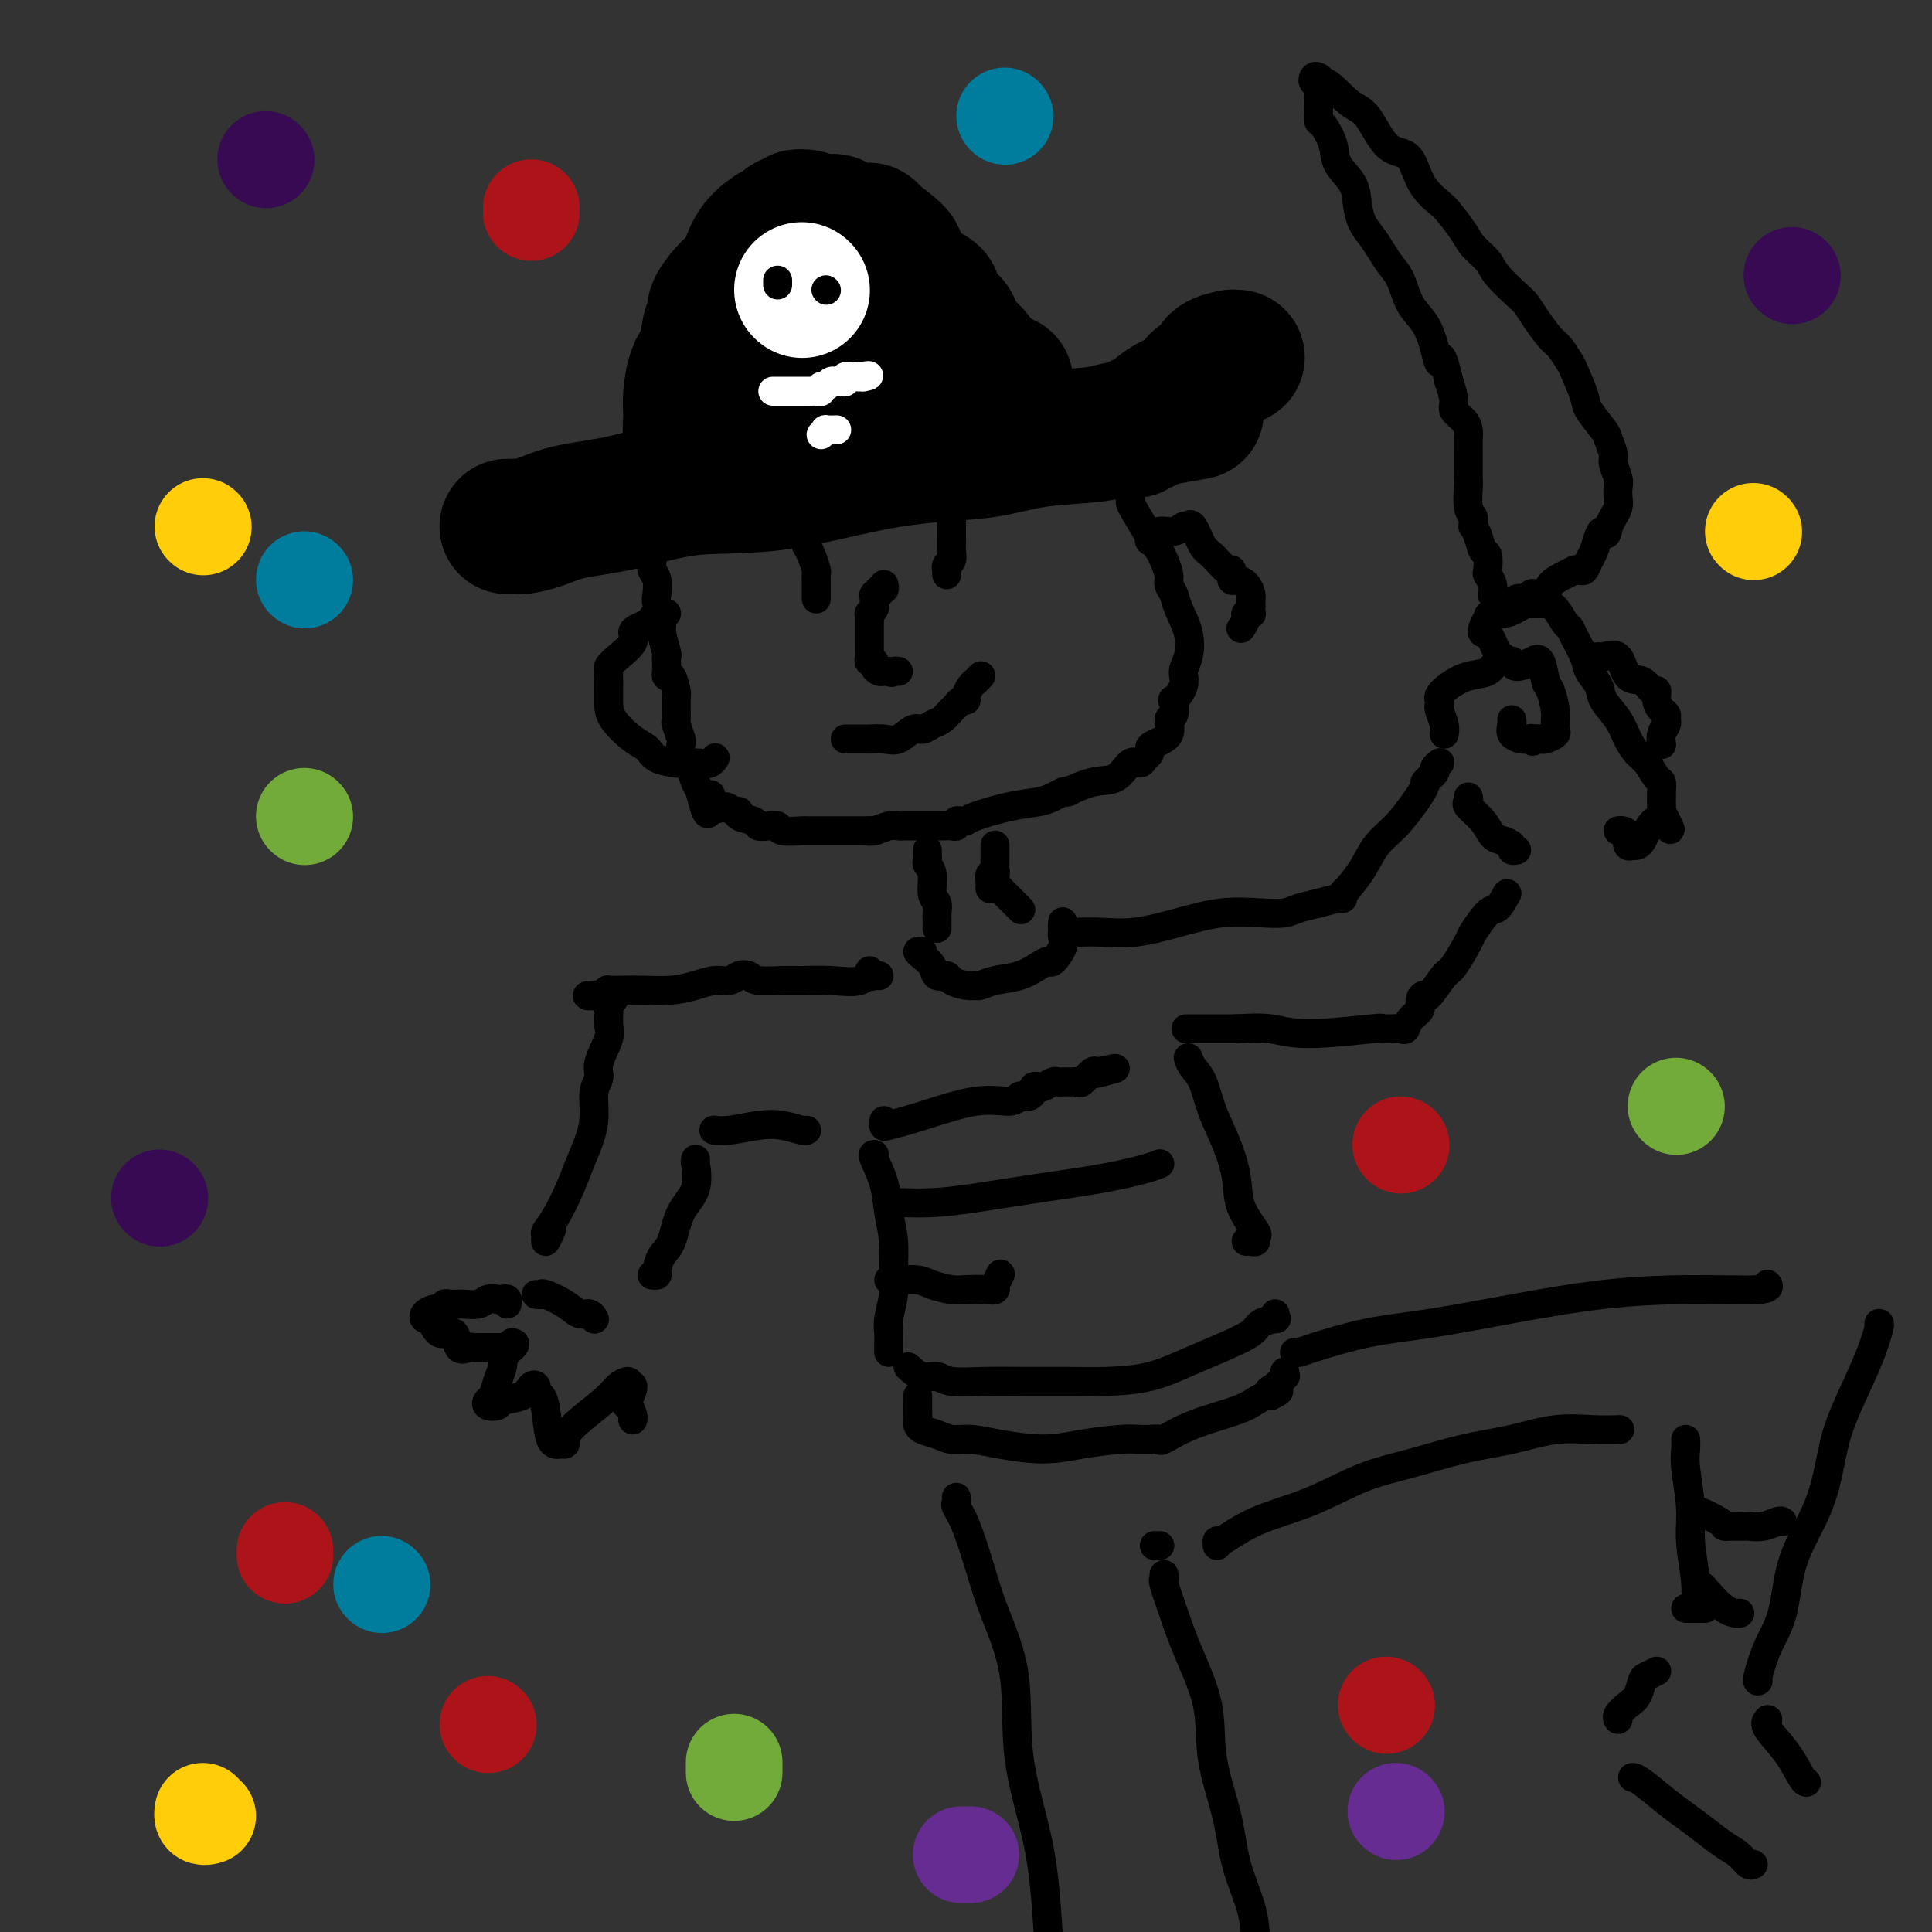 <svg viewBox='0 0 400 400' version='1.1' xmlns='http://www.w3.org/2000/svg' xmlns:xlink='http://www.w3.org/1999/xlink'><rect x="0" y="0" width="400" height="400" fill="#333333" stroke="none"/><g fill='none' stroke='rgb(0,0,0)' stroke-width='6' stroke-linecap='round' stroke-linejoin='round'><path d='M135,110c0.002,0.274 0.004,0.547 0,1c-0.004,0.453 -0.015,1.084 0,2c0.015,0.916 0.055,2.117 0,3c-0.055,0.883 -0.207,1.447 0,2c0.207,0.553 0.772,1.094 1,2c0.228,0.906 0.117,2.176 0,3c-0.117,0.824 -0.242,1.201 0,2c0.242,0.799 0.849,2.021 1,3c0.151,0.979 -0.156,1.715 0,3c0.156,1.285 0.774,3.117 1,4c0.226,0.883 0.060,0.815 0,1c-0.060,0.185 -0.013,0.621 0,1c0.013,0.379 -0.007,0.700 0,1c0.007,0.300 0.040,0.578 0,1c-0.040,0.422 -0.154,0.990 0,1c0.154,0.010 0.576,-0.536 1,0c0.424,0.536 0.849,2.154 1,3c0.151,0.846 0.026,0.919 0,2c-0.026,1.081 0.045,3.171 0,4c-0.045,0.829 -0.205,0.398 0,1c0.205,0.602 0.777,2.238 1,3c0.223,0.762 0.097,0.650 0,1c-0.097,0.350 -0.166,1.163 0,2c0.166,0.837 0.565,1.697 1,2c0.435,0.303 0.904,0.048 1,0c0.096,-0.048 -0.180,0.111 0,1c0.180,0.889 0.818,2.509 1,3c0.182,0.491 -0.091,-0.145 0,0c0.091,0.145 0.545,1.073 1,2'/><path d='M145,164c1.965,8.454 1.876,2.590 2,1c0.124,-1.590 0.461,1.094 1,2c0.539,0.906 1.279,0.035 2,0c0.721,-0.035 1.421,0.765 2,1c0.579,0.235 1.036,-0.094 1,0c-0.036,0.094 -0.566,0.613 0,1c0.566,0.387 2.229,0.643 3,1c0.771,0.357 0.652,0.814 1,1c0.348,0.186 1.164,0.103 2,0c0.836,-0.103 1.691,-0.224 2,0c0.309,0.224 0.070,0.792 1,1c0.930,0.208 3.027,0.056 4,0c0.973,-0.056 0.822,-0.015 1,0c0.178,0.015 0.684,0.004 1,0c0.316,-0.004 0.441,-0.001 1,0c0.559,0.001 1.550,0.000 2,0c0.450,-0.000 0.358,-0.000 1,0c0.642,0.000 2.017,0.000 3,0c0.983,-0.000 1.573,-0.000 2,0c0.427,0.000 0.692,0.000 1,0c0.308,-0.000 0.659,-0.000 1,0c0.341,0.000 0.670,0.000 1,0'/><path d='M180,172c2.765,-0.016 0.677,-0.057 0,0c-0.677,0.057 0.056,0.211 1,0c0.944,-0.211 2.098,-0.789 3,-1c0.902,-0.211 1.552,-0.057 2,0c0.448,0.057 0.694,0.015 1,0c0.306,-0.015 0.673,-0.004 1,0c0.327,0.004 0.613,0.002 1,0c0.387,-0.002 0.873,-0.004 2,0c1.127,0.004 2.893,0.015 4,0c1.107,-0.015 1.554,-0.056 2,0c0.446,0.056 0.892,0.209 1,0c0.108,-0.209 -0.122,-0.781 0,-1c0.122,-0.219 0.595,-0.086 1,0c0.405,0.086 0.741,0.125 1,0c0.259,-0.125 0.441,-0.416 2,-1c1.559,-0.584 4.495,-1.463 7,-2c2.505,-0.537 4.579,-0.732 6,-1c1.421,-0.268 2.190,-0.611 3,-1c0.810,-0.389 1.660,-0.826 2,-1c0.340,-0.174 0.170,-0.087 0,0'/><path d='M220,164c3.397,-0.964 0.889,0.124 1,0c0.111,-0.124 2.842,-1.462 5,-2c2.158,-0.538 3.745,-0.277 5,-1c1.255,-0.723 2.178,-2.432 3,-3c0.822,-0.568 1.541,0.003 2,0c0.459,-0.003 0.656,-0.580 1,-1c0.344,-0.420 0.833,-0.684 1,-1c0.167,-0.316 0.010,-0.684 0,-1c-0.010,-0.316 0.127,-0.580 1,-1c0.873,-0.420 2.480,-0.996 3,-2c0.520,-1.004 -0.049,-2.435 0,-3c0.049,-0.565 0.716,-0.262 1,-1c0.284,-0.738 0.184,-2.517 0,-3c-0.184,-0.483 -0.454,0.329 0,0c0.454,-0.329 1.631,-1.799 2,-3c0.369,-1.201 -0.072,-2.131 0,-3c0.072,-0.869 0.656,-1.675 1,-3c0.344,-1.325 0.447,-3.169 0,-5c-0.447,-1.831 -1.443,-3.649 -2,-5c-0.557,-1.351 -0.673,-2.234 -1,-3c-0.327,-0.766 -0.863,-1.413 -1,-2c-0.137,-0.587 0.125,-1.113 0,-2c-0.125,-0.887 -0.636,-2.136 -1,-3c-0.364,-0.864 -0.580,-1.344 -1,-2c-0.420,-0.656 -1.043,-1.488 -2,-3c-0.957,-1.512 -2.246,-3.704 -3,-5c-0.754,-1.296 -0.972,-1.695 -1,-2c-0.028,-0.305 0.135,-0.516 0,-1c-0.135,-0.484 -0.567,-1.242 -1,-2'/><path d='M233,101c-2.024,-4.556 -0.585,-0.947 0,0c0.585,0.947 0.314,-0.769 0,-2c-0.314,-1.231 -0.673,-1.976 -1,-3c-0.327,-1.024 -0.624,-2.326 -1,-3c-0.376,-0.674 -0.832,-0.720 -1,-1c-0.168,-0.280 -0.048,-0.794 0,-1c0.048,-0.206 0.024,-0.103 0,0'/></g>
<g fill='none' stroke='rgb(0,0,0)' stroke-width='28' stroke-linecap='round' stroke-linejoin='round'><path d='M105,109c0.316,0.004 0.631,0.009 1,0c0.369,-0.009 0.791,-0.031 1,0c0.209,0.031 0.204,0.116 1,0c0.796,-0.116 2.393,-0.434 4,-1c1.607,-0.566 3.224,-1.380 6,-2c2.776,-0.620 6.711,-1.045 11,-2c4.289,-0.955 8.934,-2.440 14,-3c5.066,-0.560 10.555,-0.195 17,-1c6.445,-0.805 13.847,-2.779 20,-4c6.153,-1.221 11.056,-1.690 15,-2c3.944,-0.310 6.930,-0.461 10,-1c3.070,-0.539 6.223,-1.465 10,-2c3.777,-0.535 8.179,-0.678 11,-1c2.821,-0.322 4.060,-0.822 5,-1c0.940,-0.178 1.580,-0.033 2,0c0.420,0.033 0.621,-0.046 1,0c0.379,0.046 0.937,0.219 1,0c0.063,-0.219 -0.368,-0.828 0,-1c0.368,-0.172 1.534,0.094 2,0c0.466,-0.094 0.233,-0.547 0,-1'/><path d='M237,87c20.572,-3.407 6.002,-0.924 1,0c-5.002,0.924 -0.436,0.290 1,0c1.436,-0.290 -0.259,-0.238 0,-1c0.259,-0.762 2.473,-2.340 4,-3c1.527,-0.660 2.368,-0.401 3,-1c0.632,-0.599 1.054,-2.055 2,-3c0.946,-0.945 2.415,-1.377 3,-2c0.585,-0.623 0.287,-1.435 1,-2c0.713,-0.565 2.439,-0.883 3,-1c0.561,-0.117 -0.041,-0.031 0,0c0.041,0.031 0.726,0.009 1,0c0.274,-0.009 0.137,-0.004 0,0'/><path d='M208,83c0.096,-0.438 0.193,-0.876 0,-1c-0.193,-0.124 -0.675,0.065 -1,0c-0.325,-0.065 -0.495,-0.385 -1,-1c-0.505,-0.615 -1.347,-1.526 -2,-2c-0.653,-0.474 -1.117,-0.512 -2,-1c-0.883,-0.488 -2.184,-1.427 -3,-2c-0.816,-0.573 -1.148,-0.779 -2,-1c-0.852,-0.221 -2.225,-0.457 -3,-1c-0.775,-0.543 -0.951,-1.394 -1,-2c-0.049,-0.606 0.028,-0.967 -1,-2c-1.028,-1.033 -3.161,-2.738 -4,-4c-0.839,-1.262 -0.384,-2.081 -1,-3c-0.616,-0.919 -2.302,-1.938 -3,-3c-0.698,-1.062 -0.408,-2.168 -1,-3c-0.592,-0.832 -2.067,-1.392 -3,-2c-0.933,-0.608 -1.324,-1.266 -2,-2c-0.676,-0.734 -1.638,-1.545 -2,-2c-0.362,-0.455 -0.125,-0.553 -1,-1c-0.875,-0.447 -2.860,-1.244 -4,-2c-1.140,-0.756 -1.433,-1.472 -2,-2c-0.567,-0.528 -1.409,-0.870 -2,-1c-0.591,-0.130 -0.932,-0.050 -1,0c-0.068,0.050 0.137,0.069 0,0c-0.137,-0.069 -0.617,-0.226 -1,0c-0.383,0.226 -0.670,0.834 -1,1c-0.330,0.166 -0.704,-0.109 -1,0c-0.296,0.109 -0.513,0.603 -1,1c-0.487,0.397 -1.243,0.699 -2,1'/><path d='M160,48c-1.739,1.093 -3.087,2.327 -4,4c-0.913,1.673 -1.393,3.786 -2,5c-0.607,1.214 -1.343,1.530 -2,2c-0.657,0.470 -1.236,1.095 -2,2c-0.764,0.905 -1.714,2.092 -2,3c-0.286,0.908 0.091,1.538 0,2c-0.091,0.462 -0.651,0.757 -1,2c-0.349,1.243 -0.485,3.433 -1,5c-0.515,1.567 -1.407,2.509 -2,4c-0.593,1.491 -0.888,3.530 -1,5c-0.112,1.470 -0.041,2.369 0,3c0.041,0.631 0.052,0.992 0,2c-0.052,1.008 -0.169,2.662 0,4c0.169,1.338 0.622,2.361 1,3c0.378,0.639 0.681,0.895 1,1c0.319,0.105 0.654,0.059 1,0c0.346,-0.059 0.702,-0.133 1,0c0.298,0.133 0.539,0.472 1,0c0.461,-0.472 1.142,-1.755 2,-3c0.858,-1.245 1.892,-2.450 3,-4c1.108,-1.550 2.290,-3.444 3,-5c0.710,-1.556 0.947,-2.776 2,-4c1.053,-1.224 2.923,-2.454 4,-4c1.077,-1.546 1.360,-3.410 2,-5c0.640,-1.590 1.635,-2.907 2,-5c0.365,-2.093 0.098,-4.963 0,-7c-0.098,-2.037 -0.026,-3.241 0,-4c0.026,-0.759 0.008,-1.074 0,-1c-0.008,0.074 -0.004,0.537 0,1'/><path d='M166,54c0.701,-2.729 0.453,0.947 1,3c0.547,2.053 1.887,2.483 3,4c1.113,1.517 1.997,4.122 3,6c1.003,1.878 2.126,3.029 3,4c0.874,0.971 1.501,1.761 2,2c0.499,0.239 0.871,-0.073 1,0c0.129,0.073 0.015,0.532 0,1c-0.015,0.468 0.070,0.947 0,1c-0.070,0.053 -0.295,-0.319 0,-1c0.295,-0.681 1.108,-1.672 1,-3c-0.108,-1.328 -1.139,-2.992 -2,-5c-0.861,-2.008 -1.551,-4.358 -2,-6c-0.449,-1.642 -0.656,-2.574 -1,-4c-0.344,-1.426 -0.823,-3.345 -1,-4c-0.177,-0.655 -0.050,-0.044 0,0c0.050,0.044 0.025,-0.478 0,-1'/><path d='M174,51c-0.784,-3.808 -0.743,-2.327 -1,-2c-0.257,0.327 -0.813,-0.498 -1,-1c-0.187,-0.502 -0.006,-0.680 0,-1c0.006,-0.320 -0.165,-0.783 0,-1c0.165,-0.217 0.665,-0.188 1,0c0.335,0.188 0.504,0.535 2,1c1.496,0.465 4.317,1.048 5,1c0.683,-0.048 -0.774,-0.729 0,0c0.774,0.729 3.778,2.867 5,4c1.222,1.133 0.663,1.262 1,2c0.337,0.738 1.569,2.085 2,3c0.431,0.915 0.059,1.399 1,2c0.941,0.601 3.193,1.320 4,2c0.807,0.680 0.169,1.323 0,2c-0.169,0.677 0.129,1.389 1,2c0.871,0.611 2.313,1.122 3,2c0.687,0.878 0.618,2.124 1,3c0.382,0.876 1.216,1.384 2,2c0.784,0.616 1.520,1.342 2,2c0.480,0.658 0.706,1.249 1,2c0.294,0.751 0.656,1.664 1,2c0.344,0.336 0.670,0.096 1,0c0.330,-0.096 0.665,-0.048 1,0'/><path d='M206,78c3.281,4.249 0.982,1.871 0,1c-0.982,-0.871 -0.649,-0.234 0,0c0.649,0.234 1.614,0.067 2,0c0.386,-0.067 0.193,-0.033 0,0'/></g>
<g fill='none' stroke='rgb(255,255,255)' stroke-width='28' stroke-linecap='round' stroke-linejoin='round'><path d='M166,60c0.000,0.000 0.100,0.100 0.1,0.1'/></g>
<g fill='none' stroke='rgb(255,255,255)' stroke-width='6' stroke-linecap='round' stroke-linejoin='round'><path d='M160,81c0.364,-0.000 0.729,-0.000 1,0c0.271,0.000 0.450,0.000 1,0c0.550,-0.000 1.471,-0.000 2,0c0.529,0.000 0.667,0.000 1,0c0.333,-0.000 0.863,-0.000 1,0c0.137,0.000 -0.117,0.001 0,0c0.117,-0.001 0.605,-0.004 1,0c0.395,0.004 0.697,0.016 1,0c0.303,-0.016 0.606,-0.061 1,0c0.394,0.061 0.880,0.226 1,0c0.120,-0.226 -0.126,-0.845 0,-1c0.126,-0.155 0.625,0.154 1,0c0.375,-0.154 0.627,-0.772 1,-1c0.373,-0.228 0.869,-0.065 1,0c0.131,0.065 -0.102,0.031 0,0c0.102,-0.031 0.538,-0.061 1,0c0.462,0.061 0.948,0.212 1,0c0.052,-0.212 -0.332,-0.788 0,-1c0.332,-0.212 1.381,-0.061 2,0c0.619,0.061 0.810,0.030 1,0'/><path d='M178,78c3.022,-0.467 1.578,-0.133 1,0c-0.578,0.133 -0.289,0.067 0,0'/><path d='M170,90c0.482,-0.423 0.964,-0.845 1,-1c0.036,-0.155 -0.375,-0.042 0,0c0.375,0.042 1.536,0.012 2,0c0.464,-0.012 0.232,-0.006 0,0'/></g>
<g fill='none' stroke='rgb(0,0,0)' stroke-width='6' stroke-linecap='round' stroke-linejoin='round'><path d='M161,59c0.000,-0.417 0.000,-0.833 0,-1c0.000,-0.167 0.000,-0.083 0,0'/><path d='M171,60c0.000,0.000 0.100,0.100 0.1,0.1'/><path d='M169,124c-0.000,-0.449 -0.000,-0.898 0,-1c0.000,-0.102 0.001,0.143 0,0c-0.001,-0.143 -0.003,-0.675 0,-1c0.003,-0.325 0.011,-0.445 0,-1c-0.011,-0.555 -0.042,-1.547 0,-2c0.042,-0.453 0.155,-0.369 0,-1c-0.155,-0.631 -0.580,-1.978 -1,-3c-0.420,-1.022 -0.834,-1.721 -1,-2c-0.166,-0.279 -0.083,-0.140 0,0'/><path d='M196,119c-0.008,-0.448 -0.016,-0.897 0,-1c0.016,-0.103 0.057,0.138 0,0c-0.057,-0.138 -0.211,-0.657 0,-1c0.211,-0.343 0.789,-0.511 1,-1c0.211,-0.489 0.057,-1.301 0,-2c-0.057,-0.699 -0.015,-1.286 0,-2c0.015,-0.714 0.005,-1.554 0,-2c-0.005,-0.446 -0.005,-0.498 0,-1c0.005,-0.502 0.015,-1.455 0,-2c-0.015,-0.545 -0.056,-0.682 0,-1c0.056,-0.318 0.207,-0.816 0,-1c-0.207,-0.184 -0.774,-0.052 -1,0c-0.226,0.052 -0.113,0.026 0,0'/><path d='M183,121c0.121,0.455 0.243,0.909 0,1c-0.243,0.091 -0.850,-0.183 -1,0c-0.150,0.183 0.157,0.822 0,1c-0.157,0.178 -0.778,-0.106 -1,0c-0.222,0.106 -0.045,0.602 0,1c0.045,0.398 -0.040,0.697 0,1c0.040,0.303 0.207,0.610 0,1c-0.207,0.390 -0.788,0.863 -1,1c-0.212,0.137 -0.057,-0.062 0,0c0.057,0.062 0.015,0.384 0,1c-0.015,0.616 -0.004,1.527 0,2c0.004,0.473 0.001,0.508 0,1c-0.001,0.492 -0.001,1.442 0,2c0.001,0.558 0.004,0.723 0,1c-0.004,0.277 -0.016,0.665 0,1c0.016,0.335 0.060,0.615 0,1c-0.060,0.385 -0.223,0.874 0,1c0.223,0.126 0.833,-0.110 1,0c0.167,0.110 -0.110,0.566 0,1c0.110,0.434 0.607,0.848 1,1c0.393,0.152 0.684,0.044 1,0c0.316,-0.044 0.658,-0.022 1,0'/><path d='M184,139c0.786,0.464 0.750,0.125 1,0c0.250,-0.125 0.786,-0.036 1,0c0.214,0.036 0.107,0.018 0,0'/><path d='M175,153c0.367,-0.000 0.734,-0.001 1,0c0.266,0.001 0.430,0.002 1,0c0.570,-0.002 1.546,-0.008 2,0c0.454,0.008 0.387,0.031 1,0c0.613,-0.031 1.908,-0.117 3,0c1.092,0.117 1.983,0.436 3,0c1.017,-0.436 2.160,-1.626 3,-2c0.840,-0.374 1.377,0.069 2,0c0.623,-0.069 1.333,-0.649 2,-1c0.667,-0.351 1.293,-0.472 2,-1c0.707,-0.528 1.495,-1.464 2,-2c0.505,-0.536 0.727,-0.672 1,-1c0.273,-0.328 0.598,-0.847 1,-1c0.402,-0.153 0.882,0.060 1,0c0.118,-0.060 -0.126,-0.395 0,-1c0.126,-0.605 0.621,-1.482 1,-2c0.379,-0.518 0.640,-0.678 1,-1c0.360,-0.322 0.817,-0.806 1,-1c0.183,-0.194 0.091,-0.097 0,0'/><path d='M192,176c-0.009,0.331 -0.017,0.663 0,1c0.017,0.337 0.061,0.681 0,1c-0.061,0.319 -0.227,0.614 0,1c0.227,0.386 0.845,0.862 1,2c0.155,1.138 -0.155,2.939 0,4c0.155,1.061 0.773,1.381 1,2c0.227,0.619 0.061,1.537 0,2c-0.061,0.463 -0.016,0.471 0,1c0.016,0.529 0.005,1.580 0,2c-0.005,0.420 -0.002,0.210 0,0'/><path d='M206,175c0.001,-0.028 0.001,-0.056 0,0c-0.001,0.056 -0.004,0.195 0,1c0.004,0.805 0.015,2.275 0,3c-0.015,0.725 -0.057,0.706 0,1c0.057,0.294 0.214,0.902 0,1c-0.214,0.098 -0.800,-0.313 -1,0c-0.200,0.313 -0.015,1.352 0,2c0.015,0.648 -0.139,0.907 0,1c0.139,0.093 0.570,0.022 1,0c0.430,-0.022 0.858,0.005 1,0c0.142,-0.005 -0.003,-0.043 0,0c0.003,0.043 0.155,0.165 1,1c0.845,0.835 2.384,2.381 3,3c0.616,0.619 0.308,0.309 0,0'/><path d='M191,197c-0.479,-0.069 -0.958,-0.138 -1,0c-0.042,0.138 0.354,0.485 1,1c0.646,0.515 1.541,1.200 2,2c0.459,0.800 0.481,1.717 1,2c0.519,0.283 1.536,-0.068 2,0c0.464,0.068 0.375,0.555 1,1c0.625,0.445 1.964,0.848 3,1c1.036,0.152 1.767,0.053 2,0c0.233,-0.053 -0.033,-0.059 0,0c0.033,0.059 0.366,0.183 1,0c0.634,-0.183 1.569,-0.674 3,-1c1.431,-0.326 3.358,-0.489 5,-1c1.642,-0.511 3.000,-1.372 4,-2c1.000,-0.628 1.641,-1.023 2,-1c0.359,0.023 0.436,0.465 1,0c0.564,-0.465 1.615,-1.836 2,-3c0.385,-1.164 0.104,-2.121 0,-3c-0.104,-0.879 -0.030,-1.680 0,-2c0.030,-0.320 0.015,-0.160 0,0'/><path d='M182,202c-0.303,-0.047 -0.606,-0.093 -1,0c-0.394,0.093 -0.878,0.326 -1,0c-0.122,-0.326 0.118,-1.212 0,-1c-0.118,0.212 -0.595,1.522 -2,2c-1.405,0.478 -3.738,0.125 -6,0c-2.262,-0.125 -4.455,-0.020 -6,0c-1.545,0.020 -2.444,-0.043 -4,0c-1.556,0.043 -3.770,0.193 -5,0c-1.230,-0.193 -1.476,-0.728 -2,-1c-0.524,-0.272 -1.327,-0.279 -2,0c-0.673,0.279 -1.215,0.845 -2,1c-0.785,0.155 -1.812,-0.102 -3,0c-1.188,0.102 -2.536,0.563 -4,1c-1.464,0.437 -3.044,0.848 -5,1c-1.956,0.152 -4.289,0.043 -6,0c-1.711,-0.043 -2.799,-0.022 -4,0c-1.201,0.022 -2.516,0.044 -3,0c-0.484,-0.044 -0.138,-0.156 0,0c0.138,0.156 0.069,0.578 0,1'/><path d='M126,206c-8.663,0.503 -2.319,-0.240 0,0c2.319,0.240 0.614,1.464 0,2c-0.614,0.536 -0.135,0.384 0,1c0.135,0.616 -0.073,2.001 0,3c0.073,0.999 0.426,1.613 0,3c-0.426,1.387 -1.633,3.545 -2,5c-0.367,1.455 0.106,2.205 0,3c-0.106,0.795 -0.790,1.634 -1,3c-0.210,1.366 0.054,3.258 0,5c-0.054,1.742 -0.425,3.335 -1,5c-0.575,1.665 -1.355,3.401 -2,5c-0.645,1.599 -1.155,3.061 -2,5c-0.845,1.939 -2.027,4.354 -3,6c-0.973,1.646 -1.739,2.521 -2,3c-0.261,0.479 -0.018,0.561 0,1c0.018,0.439 -0.187,1.233 0,1c0.187,-0.233 0.768,-1.495 1,-2c0.232,-0.505 0.116,-0.252 0,0'/><path d='M148,234c-0.190,-0.028 -0.380,-0.056 0,0c0.380,0.056 1.331,0.197 3,0c1.669,-0.197 4.055,-0.732 6,-1c1.945,-0.268 3.449,-0.268 5,0c1.551,0.268 3.148,0.803 4,1c0.852,0.197 0.958,0.056 1,0c0.042,-0.056 0.021,-0.028 0,0'/><path d='M144,240c0.021,0.545 0.042,1.091 0,1c-0.042,-0.091 -0.147,-0.818 0,0c0.147,0.818 0.547,3.182 0,5c-0.547,1.818 -2.040,3.090 -3,5c-0.960,1.910 -1.385,4.459 -2,6c-0.615,1.541 -1.419,2.073 -2,3c-0.581,0.927 -0.939,2.248 -1,3c-0.061,0.752 0.176,0.933 0,1c-0.176,0.067 -0.765,0.019 -1,0c-0.235,-0.019 -0.118,-0.010 0,0'/><path d='M220,194c-0.083,-0.423 -0.166,-0.846 0,-1c0.166,-0.154 0.582,-0.040 1,0c0.418,0.040 0.839,0.005 1,0c0.161,-0.005 0.063,0.019 1,0c0.937,-0.019 2.910,-0.082 5,0c2.090,0.082 4.296,0.310 7,0c2.704,-0.310 5.906,-1.158 9,-2c3.094,-0.842 6.080,-1.678 9,-2c2.920,-0.322 5.773,-0.129 8,0c2.227,0.129 3.826,0.193 5,0c1.174,-0.193 1.921,-0.643 3,-1c1.079,-0.357 2.490,-0.622 4,-1c1.510,-0.378 3.120,-0.869 4,-1c0.880,-0.131 1.029,0.098 1,0c-0.029,-0.098 -0.238,-0.522 0,-1c0.238,-0.478 0.923,-1.011 1,-1c0.077,0.011 -0.455,0.567 0,0c0.455,-0.567 1.895,-2.255 3,-4c1.105,-1.745 1.874,-3.547 3,-5c1.126,-1.453 2.607,-2.558 4,-4c1.393,-1.442 2.696,-3.221 4,-5'/><path d='M293,166c2.803,-3.891 1.809,-3.617 2,-4c0.191,-0.383 1.567,-1.422 2,-2c0.433,-0.578 -0.076,-0.694 0,-1c0.076,-0.306 0.736,-0.802 1,-1c0.264,-0.198 0.132,-0.099 0,0'/><path d='M304,165c0.078,0.378 0.156,0.756 0,1c-0.156,0.244 -0.545,0.355 0,1c0.545,0.645 2.026,1.823 3,3c0.974,1.177 1.442,2.354 2,3c0.558,0.646 1.208,0.762 2,1c0.792,0.238 1.728,0.600 2,1c0.272,0.400 -0.119,0.838 0,1c0.119,0.162 0.748,0.046 1,0c0.252,-0.046 0.126,-0.023 0,0'/><path d='M312,185c-0.708,1.270 -1.415,2.540 -2,3c-0.585,0.460 -1.047,0.109 -2,1c-0.953,0.891 -2.395,3.025 -3,4c-0.605,0.975 -0.371,0.793 -1,2c-0.629,1.207 -2.120,3.804 -3,5c-0.880,1.196 -1.148,0.992 -2,2c-0.852,1.008 -2.288,3.228 -3,4c-0.712,0.772 -0.702,0.095 -1,0c-0.298,-0.095 -0.905,0.391 -1,1c-0.095,0.609 0.321,1.340 0,2c-0.321,0.660 -1.381,1.249 -2,2c-0.619,0.751 -0.798,1.666 -1,2c-0.202,0.334 -0.429,0.088 -1,0c-0.571,-0.088 -1.488,-0.019 -2,0c-0.512,0.019 -0.620,-0.013 -1,0c-0.380,0.013 -1.033,0.070 -1,0c0.033,-0.070 0.751,-0.266 -2,0c-2.751,0.266 -8.971,0.995 -13,1c-4.029,0.005 -5.865,-0.713 -8,-1c-2.135,-0.287 -4.567,-0.144 -7,0'/><path d='M256,213c-6.376,0.000 -5.317,0.000 -6,0c-0.683,-0.000 -3.107,0.000 -4,0c-0.893,0.000 -0.255,-0.000 0,0c0.255,0.000 0.128,0.000 0,0'/><path d='M246,219c0.237,0.643 0.473,1.286 1,2c0.527,0.714 1.343,1.498 2,3c0.657,1.502 1.154,3.723 2,6c0.846,2.277 2.041,4.609 3,7c0.959,2.391 1.683,4.841 2,7c0.317,2.159 0.226,4.029 1,6c0.774,1.971 2.414,4.045 3,5c0.586,0.955 0.118,0.792 0,1c-0.118,0.208 0.113,0.788 0,1c-0.113,0.212 -0.569,0.057 -1,0c-0.431,-0.057 -0.837,-0.016 -1,0c-0.163,0.016 -0.081,0.008 0,0'/><path d='M181,239c-0.204,0.001 -0.409,0.001 0,1c0.409,0.999 1.431,2.996 2,5c0.569,2.004 0.685,4.014 1,6c0.315,1.986 0.831,3.950 1,6c0.169,2.050 -0.007,4.188 0,6c0.007,1.812 0.198,3.297 0,5c-0.198,1.703 -0.785,3.623 -1,5c-0.215,1.377 -0.058,2.212 0,3c0.058,0.788 0.015,1.531 0,2c-0.015,0.469 -0.004,0.665 0,1c0.004,0.335 0.001,0.810 0,1c-0.001,0.190 -0.001,0.095 0,0'/><path d='M188,283c0.975,0.876 1.951,1.751 3,2c1.049,0.249 2.172,-0.130 3,0c0.828,0.130 1.362,0.767 3,1c1.638,0.233 4.382,0.061 7,0c2.618,-0.061 5.111,-0.011 8,0c2.889,0.011 6.174,-0.016 9,0c2.826,0.016 5.191,0.075 8,0c2.809,-0.075 6.060,-0.286 9,-1c2.940,-0.714 5.570,-1.933 8,-3c2.430,-1.067 4.662,-1.984 7,-3c2.338,-1.016 4.784,-2.132 6,-3c1.216,-0.868 1.201,-1.487 2,-2c0.799,-0.513 2.410,-0.921 3,-1c0.590,-0.079 0.159,0.171 0,0c-0.159,-0.171 -0.045,-0.763 0,-1c0.045,-0.237 0.023,-0.118 0,0'/><path d='M183,232c0.024,0.387 0.048,0.774 0,1c-0.048,0.226 -0.168,0.292 1,0c1.168,-0.292 3.622,-0.940 7,-2c3.378,-1.060 7.678,-2.532 11,-3c3.322,-0.468 5.665,0.068 7,0c1.335,-0.068 1.663,-0.740 2,-1c0.337,-0.260 0.682,-0.108 1,0c0.318,0.108 0.609,0.174 1,0c0.391,-0.174 0.882,-0.586 1,-1c0.118,-0.414 -0.137,-0.829 0,-1c0.137,-0.171 0.667,-0.098 1,0c0.333,0.098 0.471,0.222 1,0c0.529,-0.222 1.451,-0.792 2,-1c0.549,-0.208 0.725,-0.056 1,0c0.275,0.056 0.650,0.017 1,0c0.350,-0.017 0.675,-0.012 1,0c0.325,0.012 0.651,0.031 1,0c0.349,-0.031 0.722,-0.111 1,0c0.278,0.111 0.459,0.415 1,0c0.541,-0.415 1.440,-1.547 2,-2c0.560,-0.453 0.780,-0.226 1,0'/><path d='M227,222c7.067,-1.556 2.733,-0.444 1,0c-1.733,0.444 -0.867,0.222 0,0'/><path d='M185,249c0.440,0.005 0.881,0.009 1,0c0.119,-0.009 -0.082,-0.033 1,0c1.082,0.033 3.448,0.121 6,0c2.552,-0.121 5.290,-0.453 9,-1c3.710,-0.547 8.392,-1.309 13,-2c4.608,-0.691 9.144,-1.309 13,-2c3.856,-0.691 7.034,-1.453 9,-2c1.966,-0.547 2.722,-0.878 3,-1c0.278,-0.122 0.080,-0.035 0,0c-0.080,0.035 -0.040,0.017 0,0'/><path d='M184,265c0.414,-0.006 0.828,-0.012 1,0c0.172,0.012 0.103,0.042 1,0c0.897,-0.042 2.761,-0.155 4,0c1.239,0.155 1.852,0.579 3,1c1.148,0.421 2.830,0.841 4,1c1.170,0.159 1.829,0.059 3,0c1.171,-0.059 2.853,-0.076 4,0c1.147,0.076 1.758,0.244 2,0c0.242,-0.244 0.117,-0.900 0,-1c-0.117,-0.100 -0.224,0.358 0,0c0.224,-0.358 0.778,-1.531 1,-2c0.222,-0.469 0.111,-0.235 0,0'/><path d='M299,152c0.113,-0.529 0.225,-1.058 0,-2c-0.225,-0.942 -0.788,-2.296 -1,-3c-0.212,-0.704 -0.074,-0.756 0,-1c0.074,-0.244 0.082,-0.680 0,-1c-0.082,-0.320 -0.255,-0.524 0,-1c0.255,-0.476 0.936,-1.224 2,-2c1.064,-0.776 2.509,-1.581 4,-2c1.491,-0.419 3.026,-0.453 4,-1c0.974,-0.547 1.387,-1.606 2,-2c0.613,-0.394 1.428,-0.122 2,0c0.572,0.122 0.902,0.096 1,0c0.098,-0.096 -0.037,-0.260 0,0c0.037,0.260 0.247,0.946 1,1c0.753,0.054 2.048,-0.522 3,-1c0.952,-0.478 1.562,-0.857 2,0c0.438,0.857 0.706,2.951 1,4c0.294,1.049 0.614,1.055 1,2c0.386,0.945 0.837,2.830 1,4c0.163,1.170 0.037,1.624 0,2c-0.037,0.376 0.015,0.675 0,1c-0.015,0.325 -0.098,0.675 0,1c0.098,0.325 0.377,0.623 0,1c-0.377,0.377 -1.409,0.832 -2,1c-0.591,0.168 -0.740,0.048 -1,0c-0.260,-0.048 -0.630,-0.024 -1,0'/><path d='M318,153c-0.860,0.928 -1.008,0.247 -1,0c0.008,-0.247 0.174,-0.059 0,0c-0.174,0.059 -0.688,-0.012 -1,0c-0.312,0.012 -0.423,0.108 -1,0c-0.577,-0.108 -1.618,-0.421 -2,-1c-0.382,-0.579 -0.103,-1.425 0,-2c0.103,-0.575 0.029,-0.879 0,-1c-0.029,-0.121 -0.015,-0.061 0,0'/><path d='M311,136c0.060,-0.009 0.121,-0.019 0,0c-0.121,0.019 -0.422,0.066 -1,-1c-0.578,-1.066 -1.433,-3.244 -2,-4c-0.567,-0.756 -0.845,-0.088 -1,0c-0.155,0.088 -0.187,-0.403 0,-1c0.187,-0.597 0.594,-1.298 1,-2'/><path d='M308,128c0.061,-1.420 1.714,-0.969 3,-1c1.286,-0.031 2.204,-0.544 3,-1c0.796,-0.456 1.470,-0.854 2,-1c0.530,-0.146 0.915,-0.039 1,0c0.085,0.039 -0.129,0.011 0,0c0.129,-0.011 0.602,-0.007 1,0c0.398,0.007 0.723,0.015 1,0c0.277,-0.015 0.507,-0.052 1,0c0.493,0.052 1.249,0.195 2,1c0.751,0.805 1.495,2.273 2,3c0.505,0.727 0.769,0.712 1,1c0.231,0.288 0.427,0.880 1,2c0.573,1.120 1.522,2.767 2,4c0.478,1.233 0.484,2.052 1,3c0.516,0.948 1.542,2.026 2,3c0.458,0.974 0.349,1.845 1,3c0.651,1.155 2.062,2.593 3,4c0.938,1.407 1.404,2.782 2,4c0.596,1.218 1.323,2.279 2,3c0.677,0.721 1.306,1.104 2,2c0.694,0.896 1.454,2.306 2,3c0.546,0.694 0.878,0.670 1,1c0.122,0.330 0.033,1.012 0,2c-0.033,0.988 -0.009,2.282 0,3c0.009,0.718 0.005,0.859 0,1'/><path d='M344,168c3.263,6.393 1.420,2.876 0,2c-1.420,-0.876 -2.418,0.889 -3,2c-0.582,1.111 -0.748,1.567 -1,2c-0.252,0.433 -0.588,0.841 -1,1c-0.412,0.159 -0.898,0.067 -1,0c-0.102,-0.067 0.179,-0.109 0,0c-0.179,0.109 -0.819,0.369 -1,0c-0.181,-0.369 0.095,-1.367 0,-2c-0.095,-0.633 -0.562,-0.902 -1,-1c-0.438,-0.098 -0.849,-0.026 -1,0c-0.151,0.026 -0.043,0.008 0,0c0.043,-0.008 0.022,-0.004 0,0'/><path d='M330,136c0.431,0.008 0.863,0.017 1,0c0.137,-0.017 -0.020,-0.059 0,0c0.020,0.059 0.218,0.220 1,0c0.782,-0.220 2.147,-0.821 3,0c0.853,0.821 1.195,3.063 2,4c0.805,0.937 2.075,0.569 3,1c0.925,0.431 1.506,1.659 2,2c0.494,0.341 0.903,-0.207 1,0c0.097,0.207 -0.117,1.168 0,2c0.117,0.832 0.563,1.535 1,2c0.437,0.465 0.863,0.692 1,1c0.137,0.308 -0.016,0.696 0,1c0.016,0.304 0.200,0.525 0,1c-0.200,0.475 -0.785,1.205 -1,2c-0.215,0.795 -0.062,1.656 0,2c0.062,0.344 0.031,0.172 0,0'/><path d='M309,123c-0.030,0.168 -0.060,0.335 0,0c0.060,-0.335 0.209,-1.173 0,-2c-0.209,-0.827 -0.777,-1.642 -1,-2c-0.223,-0.358 -0.102,-0.258 0,-1c0.102,-0.742 0.185,-2.328 0,-3c-0.185,-0.672 -0.638,-0.432 -1,-1c-0.362,-0.568 -0.632,-1.945 -1,-3c-0.368,-1.055 -0.834,-1.789 -1,-2c-0.166,-0.211 -0.030,0.102 0,0c0.030,-0.102 -0.044,-0.618 0,-1c0.044,-0.382 0.208,-0.629 0,-1c-0.208,-0.371 -0.788,-0.864 -1,-2c-0.212,-1.136 -0.057,-2.913 0,-4c0.057,-1.087 0.016,-1.485 0,-2c-0.016,-0.515 -0.006,-1.149 0,-2c0.006,-0.851 0.008,-1.919 0,-3c-0.008,-1.081 -0.026,-2.175 0,-3c0.026,-0.825 0.095,-1.381 0,-2c-0.095,-0.619 -0.355,-1.300 -1,-2c-0.645,-0.700 -1.674,-1.419 -2,-2c-0.326,-0.581 0.050,-1.023 0,-2c-0.050,-0.977 -0.525,-2.488 -1,-4'/><path d='M300,79c-1.806,-7.600 -1.821,-4.599 -2,-4c-0.179,0.599 -0.523,-1.204 -1,-3c-0.477,-1.796 -1.086,-3.586 -2,-5c-0.914,-1.414 -2.131,-2.451 -3,-4c-0.869,-1.549 -1.388,-3.610 -2,-5c-0.612,-1.390 -1.316,-2.107 -2,-3c-0.684,-0.893 -1.347,-1.960 -2,-3c-0.653,-1.040 -1.296,-2.052 -2,-3c-0.704,-0.948 -1.469,-1.831 -2,-3c-0.531,-1.169 -0.828,-2.625 -1,-4c-0.172,-1.375 -0.218,-2.668 -1,-4c-0.782,-1.332 -2.301,-2.704 -3,-4c-0.699,-1.296 -0.580,-2.518 -1,-4c-0.420,-1.482 -1.381,-3.225 -2,-4c-0.619,-0.775 -0.897,-0.583 -1,-1c-0.103,-0.417 -0.031,-1.441 0,-2c0.031,-0.559 0.022,-0.651 0,-1c-0.022,-0.349 -0.055,-0.956 0,-2c0.055,-1.044 0.200,-2.526 0,-3c-0.200,-0.474 -0.744,0.058 -1,0c-0.256,-0.058 -0.223,-0.708 0,-1c0.223,-0.292 0.635,-0.226 1,0c0.365,0.226 0.682,0.613 1,1'/><path d='M274,17c1.094,-0.113 3.329,2.605 5,4c1.671,1.395 2.778,1.468 4,3c1.222,1.532 2.558,4.522 4,6c1.442,1.478 2.990,1.444 4,2c1.010,0.556 1.482,1.703 2,3c0.518,1.297 1.082,2.745 2,4c0.918,1.255 2.190,2.317 3,3c0.810,0.683 1.160,0.985 2,2c0.840,1.015 2.172,2.741 3,4c0.828,1.259 1.153,2.052 2,3c0.847,0.948 2.218,2.051 3,3c0.782,0.949 0.976,1.742 2,3c1.024,1.258 2.879,2.979 4,4c1.121,1.021 1.509,1.342 2,2c0.491,0.658 1.086,1.654 2,3c0.914,1.346 2.147,3.043 3,4c0.853,0.957 1.326,1.174 2,2c0.674,0.826 1.550,2.259 2,3c0.450,0.741 0.473,0.788 1,2c0.527,1.212 1.557,3.589 2,5c0.443,1.411 0.300,1.858 1,3c0.700,1.142 2.244,2.981 3,4c0.756,1.019 0.724,1.217 1,2c0.276,0.783 0.858,2.149 1,3c0.142,0.851 -0.157,1.187 0,2c0.157,0.813 0.771,2.105 1,3c0.229,0.895 0.072,1.395 0,2c-0.072,0.605 -0.061,1.317 0,2c0.061,0.683 0.170,1.338 0,2c-0.170,0.662 -0.620,1.332 -1,2c-0.380,0.668 -0.690,1.334 -1,2'/><path d='M333,109c-0.333,2.529 -0.667,1.351 -1,1c-0.333,-0.351 -0.666,0.127 -1,1c-0.334,0.873 -0.668,2.143 -1,3c-0.332,0.857 -0.662,1.301 -1,2c-0.338,0.699 -0.684,1.654 -1,2c-0.316,0.346 -0.603,0.084 -1,0c-0.397,-0.084 -0.903,0.009 -1,0c-0.097,-0.009 0.216,-0.121 0,0c-0.216,0.121 -0.962,0.476 -2,1c-1.038,0.524 -2.369,1.216 -3,2c-0.631,0.784 -0.563,1.660 -1,2c-0.437,0.340 -1.379,0.143 -2,0c-0.621,-0.143 -0.922,-0.231 -1,0c-0.078,0.231 0.065,0.780 0,1c-0.065,0.220 -0.340,0.112 -1,0c-0.660,-0.112 -1.705,-0.226 -2,0c-0.295,0.226 0.158,0.793 0,1c-0.158,0.207 -0.929,0.056 -1,0c-0.071,-0.056 0.558,-0.015 0,0c-0.558,0.015 -2.302,0.004 -3,0c-0.698,-0.004 -0.349,-0.002 0,0'/><path d='M111,268c0.410,0.044 0.820,0.088 1,0c0.180,-0.088 0.129,-0.307 1,0c0.871,0.307 2.664,1.140 4,2c1.336,0.860 2.214,1.746 3,2c0.786,0.254 1.481,-0.124 2,0c0.519,0.124 0.863,0.750 1,1c0.137,0.250 0.069,0.125 0,0'/><path d='M105,270c0.096,-0.420 0.193,-0.841 0,-1c-0.193,-0.159 -0.675,-0.057 -1,0c-0.325,0.057 -0.494,0.068 -1,0c-0.506,-0.068 -1.349,-0.214 -2,0c-0.651,0.214 -1.109,0.790 -2,1c-0.891,0.210 -2.213,0.055 -3,0c-0.787,-0.055 -1.037,-0.011 -1,0c0.037,0.011 0.362,-0.012 0,0c-0.362,0.012 -1.411,0.058 -2,0c-0.589,-0.058 -0.719,-0.221 -1,0c-0.281,0.221 -0.714,0.827 -1,1c-0.286,0.173 -0.426,-0.085 -1,0c-0.574,0.085 -1.583,0.513 -2,1c-0.417,0.487 -0.243,1.031 0,1c0.243,-0.031 0.555,-0.639 1,0c0.445,0.639 1.022,2.525 2,3c0.978,0.475 2.357,-0.461 3,0c0.643,0.461 0.551,2.320 1,3c0.449,0.680 1.440,0.182 2,0c0.560,-0.182 0.690,-0.048 1,0c0.310,0.048 0.801,0.010 2,0c1.199,-0.010 3.105,0.008 4,0c0.895,-0.008 0.779,-0.041 1,0c0.221,0.041 0.777,0.154 1,0c0.223,-0.154 0.111,-0.577 0,-1'/><path d='M106,278c1.523,0.153 -0.170,1.035 -1,2c-0.830,0.965 -0.799,2.013 -1,3c-0.201,0.987 -0.635,1.911 -1,3c-0.365,1.089 -0.662,2.341 -1,3c-0.338,0.659 -0.718,0.725 -1,1c-0.282,0.275 -0.465,0.760 0,1c0.465,0.240 1.579,0.235 2,0c0.421,-0.235 0.151,-0.701 1,-1c0.849,-0.299 2.819,-0.432 4,-1c1.181,-0.568 1.574,-1.572 2,-2c0.426,-0.428 0.887,-0.279 1,0c0.113,0.279 -0.121,0.687 0,1c0.121,0.313 0.597,0.529 1,1c0.403,0.471 0.734,1.196 1,3c0.266,1.804 0.466,4.687 1,6c0.534,1.313 1.403,1.058 2,1c0.597,-0.058 0.922,0.083 1,0c0.078,-0.083 -0.091,-0.391 0,-1c0.091,-0.609 0.441,-1.520 2,-3c1.559,-1.480 4.325,-3.531 6,-5c1.675,-1.469 2.259,-2.357 3,-3c0.741,-0.643 1.640,-1.041 2,-1c0.360,0.041 0.180,0.520 0,1'/><path d='M130,287c2.027,-1.209 0.596,1.767 0,3c-0.596,1.233 -0.356,0.722 0,1c0.356,0.278 0.826,1.344 1,2c0.174,0.656 0.050,0.902 0,1c-0.050,0.098 -0.025,0.049 0,0'/><path d='M190,289c0.001,0.394 0.002,0.788 0,1c-0.002,0.212 -0.005,0.242 0,1c0.005,0.758 0.020,2.246 0,3c-0.020,0.754 -0.075,0.776 0,1c0.075,0.224 0.280,0.651 1,1c0.720,0.349 1.954,0.620 3,1c1.046,0.380 1.903,0.870 3,1c1.097,0.130 2.432,-0.098 4,0c1.568,0.098 3.368,0.524 6,1c2.632,0.476 6.097,1.003 9,1c2.903,-0.003 5.245,-0.537 8,-1c2.755,-0.463 5.923,-0.857 8,-1c2.077,-0.143 3.064,-0.036 4,0c0.936,0.036 1.820,0.001 2,0c0.180,-0.001 -0.346,0.032 0,0c0.346,-0.032 1.562,-0.131 2,0c0.438,0.131 0.096,0.490 1,0c0.904,-0.490 3.054,-1.830 6,-3c2.946,-1.170 6.686,-2.169 9,-3c2.314,-0.831 3.200,-1.493 4,-2c0.800,-0.507 1.514,-0.859 2,-1c0.486,-0.141 0.743,-0.070 1,0'/><path d='M263,289c3.530,-1.592 0.855,-1.071 0,-1c-0.855,0.071 0.111,-0.307 1,-1c0.889,-0.693 1.702,-1.701 2,-2c0.298,-0.299 0.080,0.112 0,0c-0.080,-0.112 -0.023,-0.746 0,-1c0.023,-0.254 0.011,-0.127 0,0'/><path d='M268,280c0.339,0.034 0.678,0.067 1,0c0.322,-0.067 0.626,-0.235 3,-1c2.374,-0.765 6.819,-2.128 11,-3c4.181,-0.872 8.098,-1.252 13,-2c4.902,-0.748 10.788,-1.864 17,-3c6.212,-1.136 12.750,-2.290 19,-3c6.250,-0.710 12.211,-0.974 18,-1c5.789,-0.026 11.405,0.185 14,0c2.595,-0.185 2.170,-0.767 2,-1c-0.170,-0.233 -0.085,-0.116 0,0'/><path d='M198,310c0.041,0.372 0.081,0.743 0,1c-0.081,0.257 -0.284,0.398 0,1c0.284,0.602 1.053,1.664 2,4c0.947,2.336 2.071,5.946 3,9c0.929,3.054 1.663,5.550 3,9c1.337,3.450 3.276,7.853 4,13c0.724,5.147 0.233,11.040 1,17c0.767,5.960 2.790,11.989 4,18c1.210,6.011 1.605,12.006 2,18'/><path d='M241,326c0.045,0.446 0.090,0.891 0,1c-0.090,0.109 -0.314,-0.119 0,1c0.314,1.119 1.166,3.583 2,6c0.834,2.417 1.650,4.786 3,8c1.350,3.214 3.234,7.274 4,11c0.766,3.726 0.415,7.117 1,11c0.585,3.883 2.105,8.257 3,12c0.895,3.743 1.164,6.854 2,10c0.836,3.146 2.239,6.327 3,9c0.761,2.673 0.881,4.836 1,7'/><path d='M240,320c0.111,0.000 0.222,0.000 0,0c-0.222,0.000 -0.778,0.000 -1,0c-0.222,0.000 -0.111,0.000 0,0'/><path d='M252,320c0.029,-0.521 0.058,-1.042 0,-1c-0.058,0.042 -0.205,0.647 1,0c1.205,-0.647 3.760,-2.547 7,-4c3.240,-1.453 7.164,-2.458 11,-4c3.836,-1.542 7.583,-3.622 11,-5c3.417,-1.378 6.502,-2.054 10,-3c3.498,-0.946 7.407,-2.162 11,-3c3.593,-0.838 6.868,-1.296 10,-2c3.132,-0.704 6.121,-1.653 9,-2c2.879,-0.347 5.648,-0.093 8,0c2.352,0.093 4.287,0.025 5,0c0.713,-0.025 0.204,-0.007 0,0c-0.204,0.007 -0.102,0.004 0,0'/><path d='M349,298c0.032,0.593 0.065,1.186 0,2c-0.065,0.814 -0.227,1.850 0,4c0.227,2.150 0.845,5.413 1,8c0.155,2.587 -0.151,4.497 0,7c0.151,2.503 0.759,5.599 1,8c0.241,2.401 0.116,4.108 0,5c-0.116,0.892 -0.224,0.971 0,1c0.224,0.029 0.778,0.008 1,0c0.222,-0.008 0.111,-0.004 0,0'/><path d='M389,274c0.126,-0.033 0.253,-0.066 0,1c-0.253,1.066 -0.884,3.230 -2,6c-1.116,2.770 -2.715,6.147 -4,9c-1.285,2.853 -2.254,5.181 -3,8c-0.746,2.819 -1.267,6.127 -2,9c-0.733,2.873 -1.678,5.309 -3,8c-1.322,2.691 -3.020,5.635 -4,9c-0.980,3.365 -1.243,7.150 -2,10c-0.757,2.850 -2.007,4.764 -3,7c-0.993,2.236 -1.729,4.794 -2,6c-0.271,1.206 -0.077,1.059 0,1c0.077,-0.059 0.039,-0.029 0,0'/><path d='M349,333c0.332,0.000 0.663,0.000 1,0c0.337,0.000 0.678,0.000 1,0c0.322,0.000 0.625,0.000 1,0c0.375,0.000 0.821,0.000 1,0c0.179,0.000 0.089,0.000 0,0'/><path d='M366,356c-0.370,0.423 -0.740,0.845 0,2c0.740,1.155 2.590,3.041 4,5c1.410,1.959 2.380,3.989 3,5c0.620,1.011 0.892,1.003 1,1c0.108,-0.003 0.054,-0.002 0,0'/><path d='M343,346c-0.750,0.388 -1.501,0.776 -2,1c-0.499,0.224 -0.747,0.284 -1,1c-0.253,0.716 -0.513,2.087 -1,3c-0.487,0.913 -1.203,1.368 -2,2c-0.797,0.632 -1.676,1.439 -2,2c-0.324,0.561 -0.093,0.874 0,1c0.093,0.126 0.046,0.063 0,0'/><path d='M338,368c0.375,0.042 0.750,0.084 2,1c1.250,0.916 3.374,2.706 5,4c1.626,1.294 2.754,2.091 4,3c1.246,0.909 2.611,1.928 4,3c1.389,1.072 2.803,2.196 4,3c1.197,0.804 2.176,1.288 3,2c0.824,0.712 1.491,1.653 2,2c0.509,0.347 0.860,0.099 1,0c0.140,-0.099 0.070,-0.050 0,0'/><path d='M351,313c-0.006,-0.196 -0.013,-0.392 1,0c1.013,0.392 3.045,1.373 4,2c0.955,0.627 0.833,0.900 1,1c0.167,0.100 0.624,0.027 1,0c0.376,-0.027 0.673,-0.007 1,0c0.327,0.007 0.685,0.003 1,0c0.315,-0.003 0.588,-0.005 1,0c0.412,0.005 0.961,0.015 1,0c0.039,-0.015 -0.434,-0.057 0,0c0.434,0.057 1.776,0.211 3,0c1.224,-0.211 2.329,-0.788 3,-1c0.671,-0.212 0.906,-0.061 1,0c0.094,0.061 0.047,0.030 0,0'/><path d='M353,329c-0.363,-0.423 -0.726,-0.845 0,0c0.726,0.845 2.542,2.958 4,4c1.458,1.042 2.560,1.012 3,1c0.440,-0.012 0.220,-0.006 0,0'/><path d='M138,127c-0.335,0.024 -0.671,0.048 -1,0c-0.329,-0.048 -0.653,-0.168 -1,0c-0.347,0.168 -0.717,0.624 -1,1c-0.283,0.376 -0.477,0.670 -1,1c-0.523,0.330 -1.373,0.694 -2,1c-0.627,0.306 -1.029,0.555 -1,1c0.029,0.445 0.491,1.088 0,2c-0.491,0.912 -1.935,2.094 -3,3c-1.065,0.906 -1.751,1.534 -2,2c-0.249,0.466 -0.060,0.768 0,2c0.060,1.232 -0.008,3.394 0,5c0.008,1.606 0.093,2.655 1,4c0.907,1.345 2.637,2.988 4,4c1.363,1.012 2.361,1.395 3,2c0.639,0.605 0.920,1.431 2,2c1.080,0.569 2.958,0.881 4,1c1.042,0.119 1.246,0.046 2,0c0.754,-0.046 2.058,-0.064 3,0c0.942,0.064 1.523,0.209 2,0c0.477,-0.209 0.851,-0.774 1,-1c0.149,-0.226 0.075,-0.113 0,0'/><path d='M238,112c-0.104,-0.455 -0.207,-0.910 0,-1c0.207,-0.090 0.725,0.186 1,0c0.275,-0.186 0.309,-0.835 1,-1c0.691,-0.165 2.041,0.153 3,0c0.959,-0.153 1.527,-0.777 2,-1c0.473,-0.223 0.851,-0.046 1,0c0.149,0.046 0.069,-0.040 0,0c-0.069,0.040 -0.127,0.205 0,0c0.127,-0.205 0.441,-0.779 1,0c0.559,0.779 1.365,2.910 2,4c0.635,1.090 1.100,1.139 2,2c0.900,0.861 2.233,2.534 3,3c0.767,0.466 0.966,-0.275 1,0c0.034,0.275 -0.096,1.565 0,2c0.096,0.435 0.418,0.014 1,0c0.582,-0.014 1.424,0.377 2,1c0.576,0.623 0.886,1.477 1,2c0.114,0.523 0.032,0.715 0,1c-0.032,0.285 -0.012,0.664 0,1c0.012,0.336 0.017,0.629 0,1c-0.017,0.371 -0.056,0.821 0,1c0.056,0.179 0.207,0.087 0,0c-0.207,-0.087 -0.774,-0.168 -1,0c-0.226,0.168 -0.113,0.584 0,1'/><path d='M258,128c-0.378,1.222 -0.822,1.778 -1,2c-0.178,0.222 -0.089,0.111 0,0'/></g>
<g fill='none' stroke='rgb(55,10,83)' stroke-width='20' stroke-linecap='round' stroke-linejoin='round'><path d='M55,33c0.000,0.000 0.100,0.100 0.1,0.1'/><path d='M33,248c0.000,0.000 0.100,0.100 0.1,0.1'/><path d='M371,57c0.000,0.000 0.100,0.100 0.1,0.1'/></g>
<g fill='none' stroke='rgb(0,124,156)' stroke-width='20' stroke-linecap='round' stroke-linejoin='round'><path d='M79,328c0.000,0.000 0.100,0.100 0.1,0.1'/><path d='M63,120c0.000,0.000 0.100,0.100 0.1,0.1'/><path d='M208,24c0.000,0.000 0.100,0.100 0.1,0.1'/></g>
<g fill='none' stroke='rgb(115,171,58)' stroke-width='20' stroke-linecap='round' stroke-linejoin='round'><path d='M152,367c0.000,-0.833 0.000,-1.667 0,-2c0.000,-0.333 0.000,-0.167 0,0'/><path d='M63,169c0.000,0.000 0.100,0.100 0.1,0.1'/><path d='M347,229c0.000,0.000 0.100,0.100 0.1,0.1'/></g>
<g fill='none' stroke='rgb(255,205,10)' stroke-width='20' stroke-linecap='round' stroke-linejoin='round'><path d='M43,376c-0.422,0.111 -0.844,0.222 -1,0c-0.156,-0.222 -0.044,-0.778 0,-1c0.044,-0.222 0.022,-0.111 0,0'/><path d='M42,109c0.000,0.000 0.100,0.100 0.1,0.1'/><path d='M363,110c0.000,0.000 0.100,0.100 0.1,0.1'/></g>
<g fill='none' stroke='rgb(173,20,25)' stroke-width='20' stroke-linecap='round' stroke-linejoin='round'><path d='M101,357c0.000,0.000 0.100,0.100 0.1,0.1'/><path d='M59,322c0.000,-0.417 0.000,-0.833 0,-1c0.000,-0.167 0.000,-0.083 0,0'/><path d='M110,44c0.000,-0.417 0.000,-0.833 0,-1c0.000,-0.167 0.000,-0.083 0,0'/><path d='M290,237c0.000,0.000 0.100,0.100 0.1,0.1'/><path d='M287,353c0.000,0.000 0.100,0.100 0.1,0.1'/></g>
<g fill='none' stroke='rgb(103,44,145)' stroke-width='20' stroke-linecap='round' stroke-linejoin='round'><path d='M289,375c0.000,0.000 0.100,0.100 0.1,0.1'/><path d='M201,384c-0.311,0.000 -0.622,0.000 -1,0c-0.378,0.000 -0.822,0.000 -1,0c-0.178,-0.000 -0.089,0.000 0,0'/></g>
</svg>